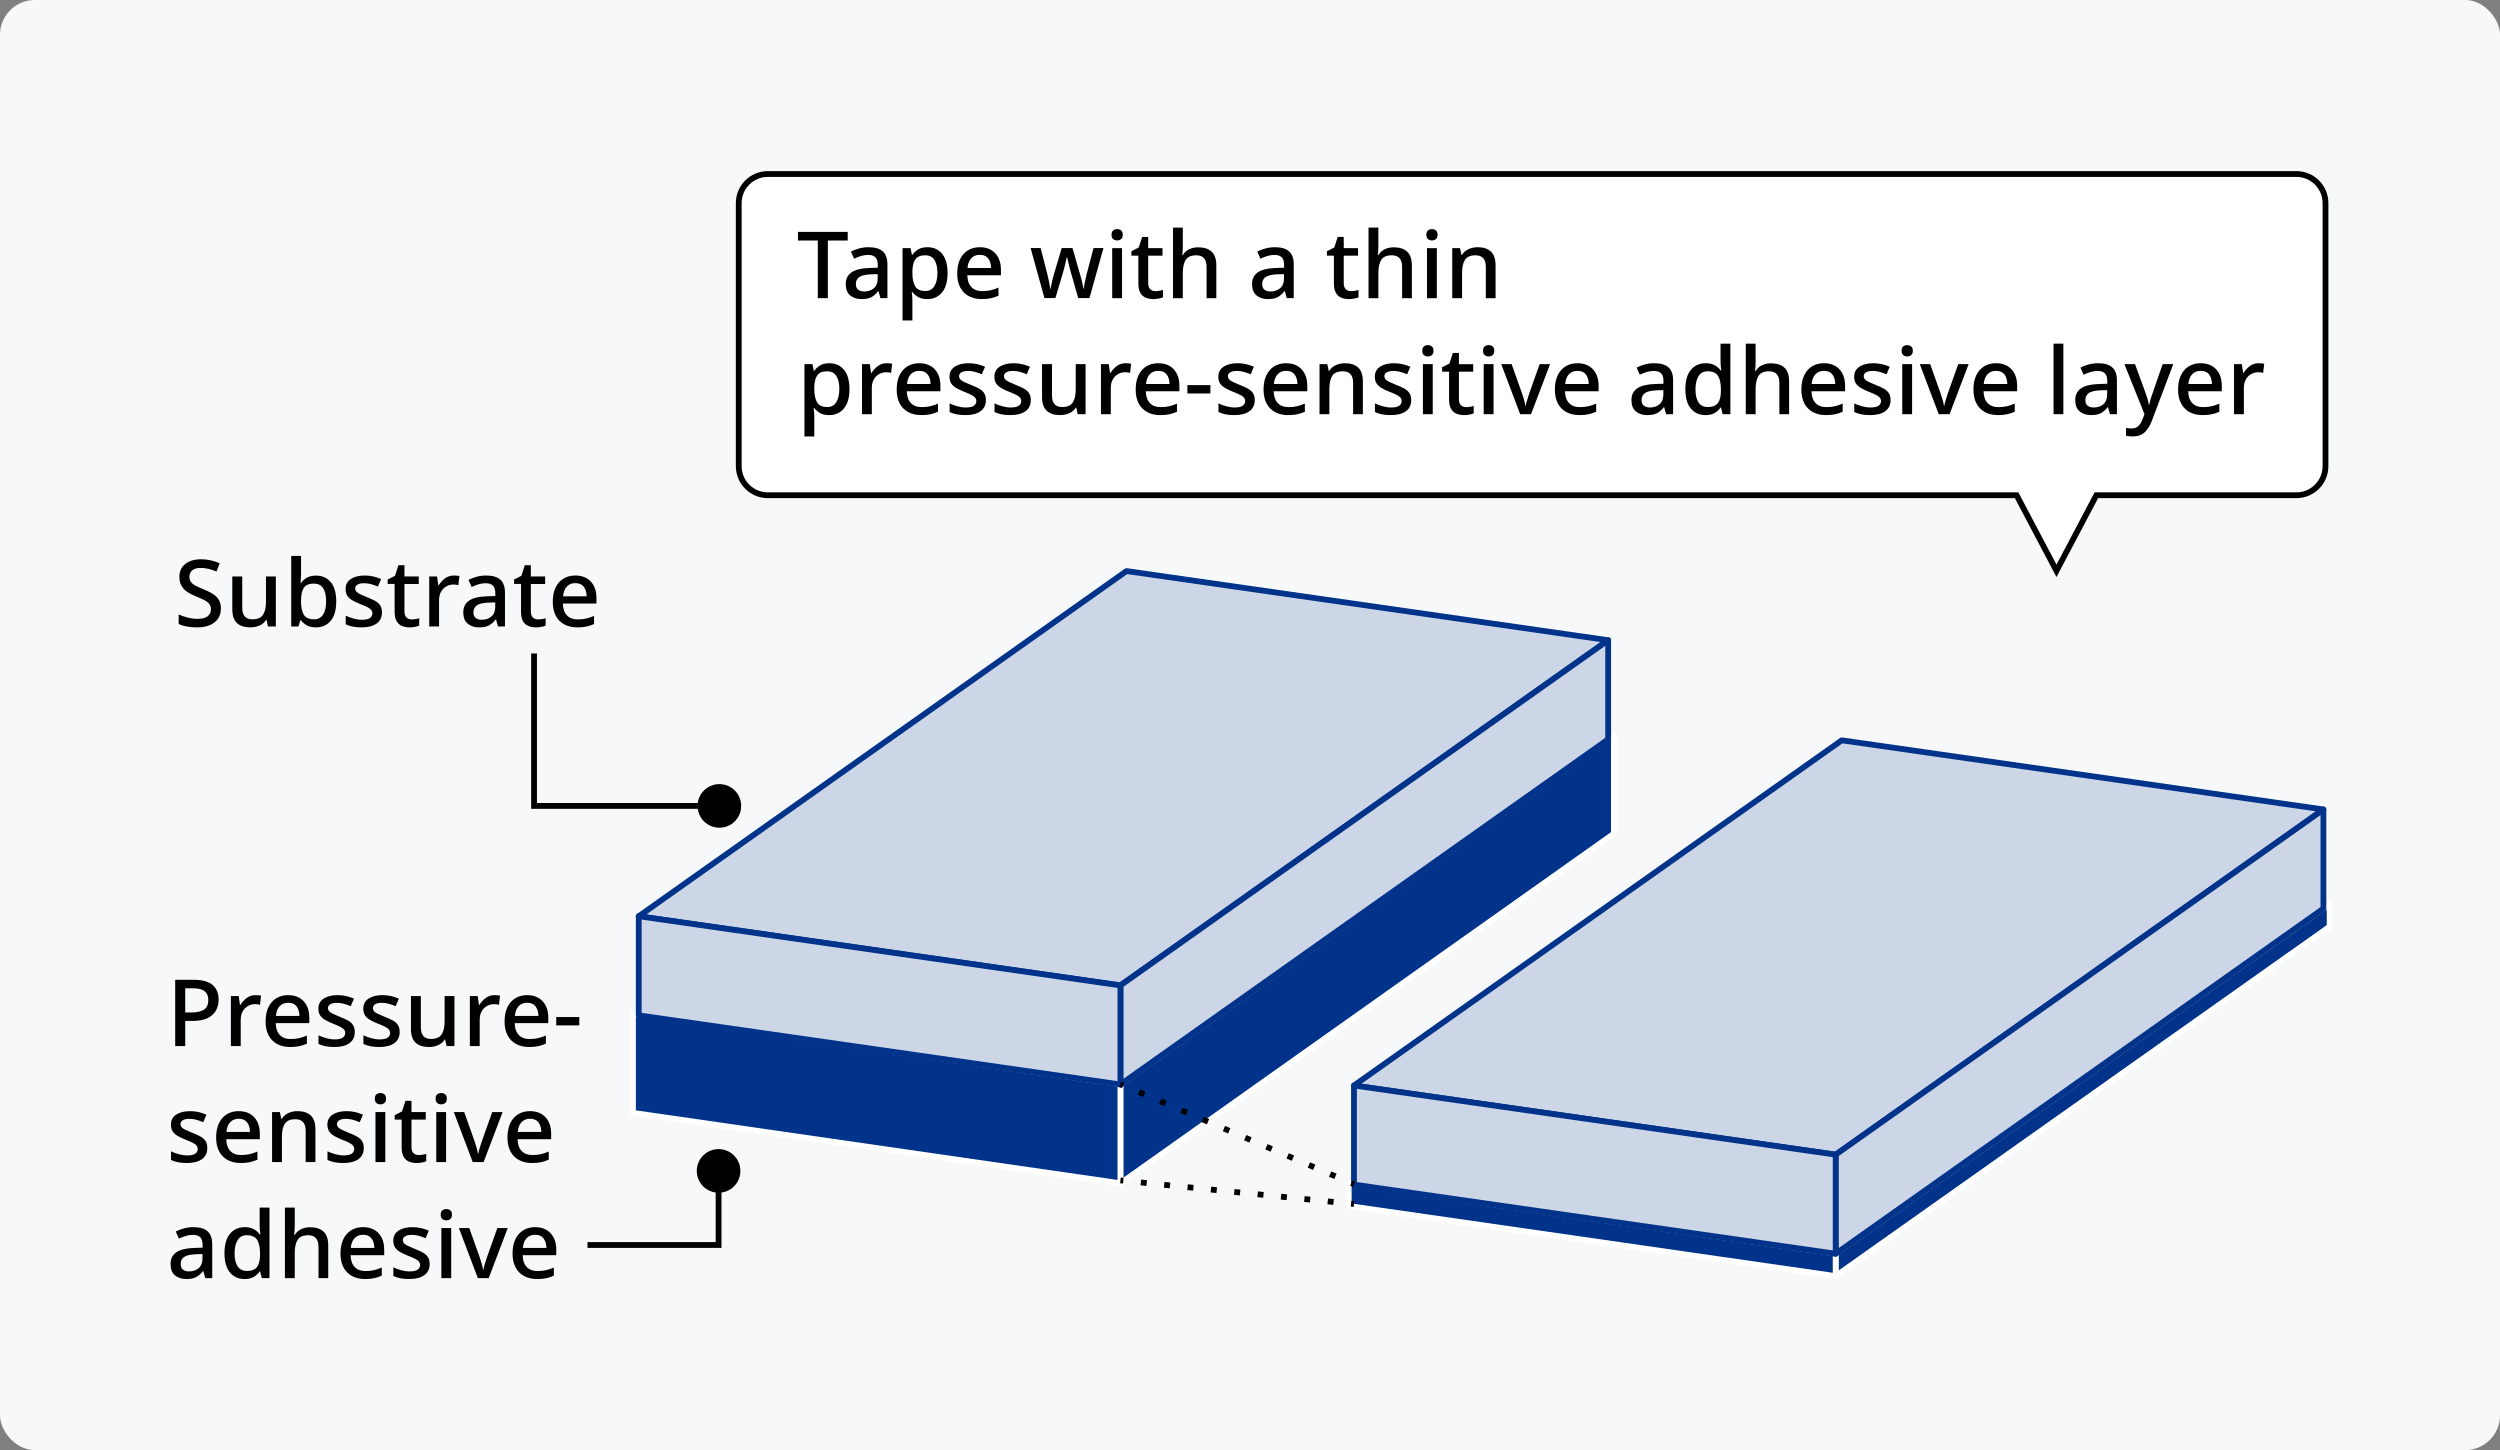 <?xml version="1.0" encoding="UTF-8"?>
<svg xmlns="http://www.w3.org/2000/svg" width="431" height="250" version="1.1" viewBox="0 0 431 250">
  <rect x="0" y="0" width="431" height="250" fill="#808080" stroke="none"/>
  <g id="_背景グレー" data-name="背景グレー">
    <rect width="431" height="250" rx="6" ry="6" fill="#f7f8f9" stroke-width="0"/>
  </g>
  <g id="_パーツ要素" data-name="パーツ要素">
    <polygon points="193.161 169.883 110.119 157.96 194.207 98.45 277.249 110.373 193.161 169.883" fill="#ccd6e7" stroke="#003389" stroke-linecap="round" stroke-linejoin="round"/>
    <polygon points="193.161 203.998 193.161 186.916 278.24 126.635 278.24 143.718 193.161 203.998" fill="#003389" stroke="#fff" stroke-linecap="round" stroke-linejoin="round"/>
    <polygon points="109.128 191.855 109.128 174.773 193.161 186.916 193.161 203.998 109.128 191.855" fill="#003389" stroke="#fff" stroke-linecap="round" stroke-linejoin="round"/>
    <polygon points="193.161 186.966 193.161 169.883 277.249 110.373 277.249 127.456 193.161 186.966" fill="#ccd6e7" stroke="#003389" stroke-linecap="round" stroke-linejoin="round"/>
    <polygon points="110.119 175.043 110.119 157.96 193.161 169.883 193.161 186.966 110.119 175.043" fill="#ccd6e7" stroke="#003389" stroke-linecap="round" stroke-linejoin="round"/>
    <polygon points="316.469 199.063 233.427 187.14 317.515 127.63 400.557 139.553 316.469 199.063" fill="#ccd6e7" stroke="#003389" stroke-linecap="round" stroke-linejoin="round"/>
    <polygon points="316.469 220 316.469 216.095 401.631 155.842 401.631 159.747 316.469 220" fill="#003389" stroke="#fff" stroke-linecap="round" stroke-linejoin="round"/>
    <polygon points="232.519 207.912 232.519 204.007 316.469 216.095 316.469 220 232.519 207.912" fill="#003389" stroke="#fff" stroke-linecap="round" stroke-linejoin="round"/>
    <polygon points="316.469 216.145 316.469 199.063 400.557 139.553 400.557 156.635 316.469 216.145" fill="#ccd6e7" stroke="#003389" stroke-linecap="round" stroke-linejoin="round"/>
    <polygon points="233.427 204.222 233.427 187.14 316.469 199.063 316.469 216.145 233.427 204.222" fill="#ccd6e7" stroke="#003389" stroke-linecap="round" stroke-linejoin="round"/>
    <g>
      <line x1="193.161" y1="203.498" x2="193.659" y2="203.549" fill="none" stroke="#000"/>
      <line x1="196.68" y1="203.854" x2="231.419" y2="207.374" fill="none" stroke="#000" stroke-dasharray="0 0 1.012 3.036"/>
      <line x1="232.93" y1="207.527" x2="233.427" y2="207.577" fill="none" stroke="#000"/>
    </g>
    <g>
      <line x1="193.161" y1="186.916" x2="193.621" y2="187.113" fill="none" stroke="#000"/>
      <line x1="196.366" y1="188.289" x2="231.595" y2="203.387" fill="none" stroke="#000" stroke-dasharray="0 0 .996 2.987"/>
      <line x1="232.968" y1="203.976" x2="233.427" y2="204.172" fill="none" stroke="#000"/>
    </g>
    <g>
      <path d="M38.08,104.914c0,1.014-.368,1.808-1.104,2.384-.736.576-1.744.864-3.024.864-.619,0-1.203-.051-1.752-.152-.55-.101-1.016-.248-1.4-.44v-1.632c.427.192.928.365,1.504.52.576.155,1.163.232,1.76.232.768,0,1.344-.149,1.728-.448.384-.298.576-.698.576-1.2,0-.352-.088-.648-.264-.888-.176-.24-.451-.461-.824-.664-.374-.203-.864-.427-1.472-.672-.566-.213-1.064-.464-1.496-.752s-.771-.646-1.016-1.072c-.245-.426-.368-.949-.368-1.568,0-.938.342-1.674,1.024-2.208.683-.533,1.578-.8,2.688-.8.619,0,1.192.062,1.721.184.527.123,1.032.291,1.512.504l-.544,1.424c-.438-.181-.883-.331-1.336-.448-.454-.117-.92-.176-1.4-.176-.629,0-1.109.139-1.439.416-.331.277-.496.64-.496,1.088,0,.352.08.648.24.888.16.24.416.456.768.648.352.192.816.405,1.392.64.641.256,1.187.526,1.641.808.453.283.797.624,1.032,1.024.234.4.352.899.352,1.496Z" fill="#000" stroke-width="0"/>
      <path d="M47.552,99.378v8.624h-1.36l-.24-1.136h-.08c-.278.448-.662.776-1.152.984-.491.208-1.008.312-1.552.312-1.014,0-1.787-.25-2.32-.752-.533-.501-.8-1.296-.8-2.384v-5.648h1.712v5.392c0,1.333.581,2,1.744,2,.885,0,1.498-.261,1.84-.784.341-.522.512-1.27.512-2.24v-4.368h1.696Z" fill="#000" stroke-width="0"/>
      <path d="M51.903,98.77c0,.352-.011.688-.032,1.008-.021.32-.038.565-.048.736h.08c.235-.362.562-.667.984-.912.421-.245.962-.368,1.624-.368,1.034,0,1.869.373,2.504,1.12.635.747.952,1.855.952,3.328,0,1.483-.32,2.6-.96,3.352-.64.752-1.478,1.128-2.512,1.128-.672,0-1.213-.12-1.624-.36s-.733-.525-.968-.856h-.128l-.32,1.056h-1.248v-12.16h1.696v2.928ZM54.111,100.61c-.832,0-1.408.243-1.728.728-.32.485-.48,1.229-.48,2.232v.128c0,.992.157,1.752.473,2.28.314.528.903.792,1.768.792.683,0,1.2-.266,1.552-.8.353-.533.528-1.301.528-2.304,0-2.037-.704-3.056-2.112-3.056Z" fill="#000" stroke-width="0"/>
      <path d="M65.855,105.57c0,.843-.31,1.485-.928,1.928-.619.443-1.478.664-2.576.664-.608,0-1.128-.045-1.56-.136-.432-.091-.83-.222-1.192-.392v-1.488c.373.181.813.344,1.32.488.506.144,1,.216,1.479.216.64,0,1.102-.101,1.384-.304.283-.202.424-.474.424-.815,0-.192-.053-.365-.16-.521-.107-.154-.307-.314-.601-.479-.293-.166-.723-.354-1.288-.568-.555-.224-1.022-.445-1.4-.664-.379-.218-.67-.48-.872-.784-.203-.304-.304-.696-.304-1.176,0-.746.301-1.32.904-1.72.603-.4,1.4-.6,2.393-.6.522,0,1.016.053,1.479.16.464.107.915.256,1.353.448l-.561,1.296c-.373-.16-.757-.296-1.152-.408-.395-.112-.794-.168-1.2-.168-.512,0-.902.08-1.168.24-.267.16-.4.384-.4.672,0,.203.064.379.192.528s.344.299.647.448c.304.15.723.331,1.256.544.533.203.989.411,1.368.624.379.213.667.475.864.784.197.31.296.704.296,1.184Z" fill="#000" stroke-width="0"/>
      <path d="M70.976,106.786c.224,0,.453-.019.688-.056.234-.038.437-.088.608-.152v1.28c-.192.085-.44.157-.744.216-.304.059-.61.088-.92.088-.47,0-.901-.08-1.296-.24-.395-.16-.707-.438-.936-.832-.229-.395-.344-.944-.344-1.648v-4.768h-1.2v-.768l1.264-.64.592-1.824h1.04v1.936h2.464v1.296h-2.464v4.736c0,.47.114.816.344,1.04s.531.336.904.336Z" fill="#000" stroke-width="0"/>
      <path d="M78.255,99.218c.149,0,.312.008.488.024.176.016.328.035.456.056l-.176,1.584c-.277-.075-.565-.112-.864-.112-.427,0-.829.107-1.208.32-.378.213-.683.52-.912.92s-.344.883-.344,1.448v4.544h-1.696v-8.624h1.345l.224,1.536h.064c.277-.458.634-.856,1.072-1.192s.955-.504,1.552-.504Z" fill="#000" stroke-width="0"/>
      <path d="M83.823,99.218c1.077,0,1.885.237,2.424.712.539.475.809,1.219.809,2.232v5.84h-1.2l-.336-1.2h-.064c-.373.469-.765.813-1.176,1.032-.411.219-.979.328-1.704.328-.778,0-1.424-.21-1.936-.632-.512-.421-.769-1.08-.769-1.976,0-.875.331-1.542.992-2s1.68-.709,3.056-.752l1.472-.048v-.479c0-.629-.145-1.075-.432-1.336-.288-.262-.694-.393-1.216-.393-.438,0-.858.064-1.264.192s-.795.283-1.168.464l-.544-1.232c.405-.213.872-.392,1.4-.536s1.08-.216,1.656-.216ZM84.224,103.89c-.981.043-1.662.206-2.04.488-.379.283-.568.68-.568,1.192,0,.448.133.773.4.976.267.203.613.304,1.04.304.661,0,1.213-.187,1.656-.56.442-.373.664-.933.664-1.68v-.752l-1.152.032Z" fill="#000" stroke-width="0"/>
      <path d="M92.767,106.786c.224,0,.454-.019.688-.056.234-.038.438-.088.608-.152v1.28c-.192.085-.44.157-.744.216-.304.059-.611.088-.92.088-.47,0-.901-.08-1.296-.24-.395-.16-.707-.438-.937-.832s-.344-.944-.344-1.648v-4.768h-1.2v-.768l1.264-.64.592-1.824h1.04v1.936h2.464v1.296h-2.464v4.736c0,.47.114.816.344,1.04s.53.336.904.336Z" fill="#000" stroke-width="0"/>
      <path d="M99.183,99.218c1.13,0,2.021.35,2.672,1.048.65.699.976,1.651.976,2.856v.928h-5.792c.021.885.253,1.562.696,2.032.442.47,1.063.704,1.864.704.554,0,1.048-.05,1.48-.152.432-.101.877-.253,1.336-.456v1.408c-.438.192-.875.336-1.312.432-.438.096-.96.144-1.568.144-.843,0-1.582-.165-2.216-.496-.635-.33-1.131-.824-1.488-1.48-.357-.656-.536-1.464-.536-2.424,0-.97.163-1.792.488-2.464.325-.672.778-1.187,1.36-1.544.582-.357,1.261-.536,2.04-.536ZM99.183,100.53c-.608,0-1.096.197-1.464.592-.368.395-.584.955-.648,1.68h4.064c-.011-.672-.173-1.218-.488-1.64-.315-.421-.803-.632-1.464-.632Z" fill="#000" stroke-width="0"/>
    </g>
    <g>
      <path d="M33.404,168.921c1.493,0,2.582.301,3.264.904.683.603,1.024,1.443,1.024,2.52,0,.64-.142,1.237-.424,1.792-.282.555-.754,1.005-1.416,1.352-.661.347-1.557.52-2.688.52h-1.232v4.336h-1.728v-11.424h3.2ZM33.276,170.377h-1.344v4.176h1.04c.971,0,1.704-.165,2.2-.496.496-.331.744-.88.744-1.648,0-.683-.214-1.192-.64-1.528-.427-.336-1.093-.504-2-.504Z" fill="#000" stroke-width="0"/>
      <path d="M44.06,171.561c.149,0,.312.008.488.024.176.016.328.035.456.056l-.176,1.584c-.278-.074-.565-.112-.864-.112-.427,0-.83.107-1.208.32-.379.214-.683.52-.912.92-.229.4-.344.883-.344,1.448v4.544h-1.696v-8.624h1.344l.224,1.536h.063c.277-.458.635-.856,1.072-1.192.438-.336.955-.504,1.552-.504Z" fill="#000" stroke-width="0"/>
      <path d="M49.676,171.561c1.131,0,2.021.35,2.672,1.048s.976,1.651.976,2.856v.928h-5.792c.021.886.253,1.563.696,2.032.443.47,1.064.704,1.864.704.555,0,1.048-.051,1.48-.152.432-.101.877-.253,1.336-.456v1.408c-.438.192-.875.336-1.312.432s-.96.144-1.568.144c-.843,0-1.582-.166-2.216-.496s-1.13-.824-1.488-1.48c-.357-.656-.536-1.464-.536-2.424,0-.97.162-1.792.488-2.464.325-.672.778-1.187,1.36-1.544.581-.357,1.261-.536,2.04-.536ZM49.676,172.873c-.608,0-1.096.198-1.464.592s-.584.955-.648,1.68h4.064c-.011-.672-.174-1.218-.488-1.64s-.803-.632-1.464-.632Z" fill="#000" stroke-width="0"/>
      <path d="M61.164,177.913c0,.843-.309,1.486-.928,1.928-.618.442-1.478.664-2.576.664-.608,0-1.128-.046-1.56-.136-.432-.09-.829-.221-1.192-.392v-1.488c.374.181.813.344,1.32.488.507.144,1,.216,1.48.216.64,0,1.101-.102,1.384-.304.282-.202.424-.475.424-.816,0-.192-.054-.365-.16-.52-.106-.154-.307-.314-.6-.48-.294-.166-.723-.354-1.288-.568-.555-.224-1.021-.445-1.4-.664-.378-.219-.669-.48-.872-.784-.202-.304-.304-.696-.304-1.176,0-.747.301-1.32.904-1.72.603-.4,1.399-.6,2.392-.6.522,0,1.016.054,1.48.16.464.107.914.256,1.352.448l-.56,1.296c-.374-.16-.758-.296-1.152-.408-.395-.112-.795-.168-1.2-.168-.512,0-.901.08-1.168.24-.267.16-.4.384-.4.672,0,.203.064.379.192.528.128.15.344.299.648.448.304.149.722.331,1.256.544.533.203.989.411,1.368.624.378.213.666.475.864.784.197.31.296.704.296,1.184Z" fill="#000" stroke-width="0"/>
      <path d="M68.907,177.913c0,.843-.309,1.486-.928,1.928s-1.478.664-2.576.664c-.607,0-1.128-.046-1.56-.136-.432-.09-.83-.221-1.192-.392v-1.488c.374.181.813.344,1.32.488.506.144,1,.216,1.48.216.64,0,1.101-.102,1.384-.304.283-.202.424-.475.424-.816,0-.192-.054-.365-.16-.52-.106-.154-.307-.314-.6-.48s-.723-.354-1.288-.568c-.555-.224-1.022-.445-1.4-.664-.379-.219-.669-.48-.872-.784-.203-.304-.304-.696-.304-1.176,0-.747.301-1.32.904-1.72.603-.4,1.4-.6,2.392-.6.522,0,1.016.054,1.48.16.464.107.915.256,1.352.448l-.56,1.296c-.374-.16-.757-.296-1.152-.408-.395-.112-.795-.168-1.2-.168-.512,0-.901.08-1.168.24-.267.16-.4.384-.4.672,0,.203.064.379.192.528.128.15.344.299.648.448s.722.331,1.256.544c.533.203.989.411,1.368.624s.667.475.864.784c.197.31.296.704.296,1.184Z" fill="#000" stroke-width="0"/>
      <path d="M78.348,171.721v8.624h-1.36l-.24-1.136h-.08c-.278.448-.662.776-1.152.984-.491.208-1.008.312-1.552.312-1.013,0-1.787-.25-2.32-.752-.534-.501-.8-1.296-.8-2.384v-5.648h1.712v5.392c0,1.333.581,2,1.744,2,.885,0,1.498-.261,1.84-.784.341-.522.512-1.269.512-2.24v-4.368h1.696Z" fill="#000" stroke-width="0"/>
      <path d="M85.259,171.561c.149,0,.312.008.488.024.176.016.328.035.456.056l-.176,1.584c-.277-.074-.565-.112-.864-.112-.427,0-.829.107-1.208.32-.378.214-.683.52-.912.92-.229.4-.344.883-.344,1.448v4.544h-1.696v-8.624h1.345l.224,1.536h.064c.277-.458.634-.856,1.072-1.192.438-.336.955-.504,1.552-.504Z" fill="#000" stroke-width="0"/>
      <path d="M90.875,171.561c1.131,0,2.021.35,2.672,1.048.65.699.976,1.651.976,2.856v.928h-5.792c.021.886.253,1.563.696,2.032.443.47,1.064.704,1.864.704.555,0,1.048-.051,1.48-.152.432-.101.877-.253,1.336-.456v1.408c-.438.192-.875.336-1.312.432s-.96.144-1.567.144c-.843,0-1.582-.166-2.216-.496-.635-.331-1.13-.824-1.488-1.48-.357-.656-.536-1.464-.536-2.424,0-.97.162-1.792.488-2.464.325-.672.778-1.187,1.359-1.544.582-.357,1.262-.536,2.04-.536ZM90.875,172.873c-.607,0-1.096.198-1.464.592s-.584.955-.648,1.68h4.064c-.011-.672-.173-1.218-.488-1.64-.315-.421-.803-.632-1.464-.632Z" fill="#000" stroke-width="0"/>
      <path d="M95.899,176.777v-1.44h3.968v1.44h-3.968Z" fill="#000" stroke-width="0"/>
      <path d="M35.74,197.913c0,.843-.309,1.486-.928,1.928-.618.442-1.478.664-2.576.664-.608,0-1.128-.046-1.56-.136-.432-.09-.829-.221-1.192-.392v-1.488c.374.181.813.344,1.32.488.507.144,1,.216,1.48.216.64,0,1.101-.102,1.384-.304.282-.202.424-.475.424-.816,0-.192-.054-.365-.16-.52-.106-.154-.307-.314-.6-.48-.294-.166-.723-.354-1.288-.568-.555-.224-1.021-.445-1.4-.664-.378-.219-.669-.48-.872-.784-.202-.304-.304-.696-.304-1.176,0-.747.301-1.32.904-1.72.603-.4,1.399-.6,2.392-.6.522,0,1.016.054,1.48.16.464.107.914.256,1.352.448l-.56,1.296c-.374-.16-.758-.296-1.152-.408-.395-.112-.795-.168-1.2-.168-.512,0-.901.08-1.168.24-.267.16-.4.384-.4.672,0,.203.064.379.192.528.128.15.344.299.648.448.304.149.722.331,1.256.544.533.203.989.411,1.368.624.378.213.666.475.864.784.197.31.296.704.296,1.184Z" fill="#000" stroke-width="0"/>
      <path d="M41.147,191.561c1.131,0,2.021.35,2.672,1.048.65.699.976,1.651.976,2.856v.928h-5.792c.021.886.253,1.563.696,2.032.443.47,1.064.704,1.864.704.555,0,1.048-.051,1.48-.152.432-.101.877-.253,1.336-.456v1.408c-.438.192-.875.336-1.312.432s-.96.144-1.567.144c-.843,0-1.582-.166-2.216-.496-.635-.331-1.13-.824-1.488-1.48-.357-.656-.536-1.464-.536-2.424,0-.97.162-1.792.488-2.464.325-.672.778-1.187,1.359-1.544.582-.357,1.262-.536,2.04-.536ZM41.147,192.873c-.607,0-1.096.198-1.464.592s-.584.955-.648,1.68h4.064c-.011-.672-.173-1.218-.488-1.64-.315-.421-.803-.632-1.464-.632Z" fill="#000" stroke-width="0"/>
      <path d="M51.275,191.561c1.003,0,1.771.251,2.304.752.533.502.8,1.307.8,2.416v5.616h-1.68v-5.376c0-1.344-.592-2.016-1.776-2.016-.886,0-1.494.262-1.824.784-.331.523-.496,1.275-.496,2.256v4.352h-1.696v-8.624h1.345l.24,1.152h.096c.277-.448.658-.778,1.144-.992s1-.32,1.544-.32Z" fill="#000" stroke-width="0"/>
      <path d="M62.715,197.913c0,.843-.309,1.486-.928,1.928-.618.442-1.478.664-2.576.664-.608,0-1.128-.046-1.56-.136-.432-.09-.829-.221-1.192-.392v-1.488c.374.181.813.344,1.32.488.507.144,1,.216,1.48.216.64,0,1.101-.102,1.384-.304.282-.202.424-.475.424-.816,0-.192-.054-.365-.16-.52-.106-.154-.307-.314-.6-.48-.294-.166-.723-.354-1.288-.568-.555-.224-1.021-.445-1.4-.664-.378-.219-.669-.48-.872-.784-.202-.304-.304-.696-.304-1.176,0-.747.301-1.32.904-1.72.603-.4,1.399-.6,2.392-.6.522,0,1.016.054,1.48.16.464.107.914.256,1.352.448l-.56,1.296c-.374-.16-.758-.296-1.152-.408-.395-.112-.795-.168-1.2-.168-.512,0-.901.08-1.168.24-.267.16-.4.384-.4.672,0,.203.064.379.192.528.128.15.344.299.648.448.304.149.722.331,1.256.544.533.203.989.411,1.368.624.378.213.666.475.864.784.197.31.296.704.296,1.184Z" fill="#000" stroke-width="0"/>
      <path d="M65.595,188.44c.256,0,.48.075.672.224.191.15.288.4.288.752,0,.341-.097.589-.288.744-.192.155-.416.232-.672.232-.277,0-.509-.077-.696-.232-.187-.154-.28-.402-.28-.744,0-.353.094-.603.28-.752.187-.149.418-.224.696-.224ZM66.427,191.721v8.624h-1.696v-8.624h1.696Z" fill="#000" stroke-width="0"/>
      <path d="M72.187,199.129c.224,0,.454-.019.688-.056.234-.037.438-.088.608-.152v1.28c-.192.085-.44.157-.744.216-.304.058-.611.088-.92.088-.47,0-.901-.08-1.296-.24-.395-.16-.707-.437-.937-.832-.229-.395-.344-.944-.344-1.648v-4.768h-1.2v-.768l1.264-.64.592-1.824h1.04v1.936h2.464v1.296h-2.464v4.736c0,.469.114.816.344,1.04.229.224.53.336.904.336Z" fill="#000" stroke-width="0"/>
      <path d="M76.075,188.44c.256,0,.48.075.672.224.192.15.288.4.288.752,0,.341-.096.589-.288.744-.192.155-.416.232-.672.232-.277,0-.51-.077-.696-.232-.187-.154-.28-.402-.28-.744,0-.353.093-.603.28-.752.187-.149.419-.224.696-.224ZM76.907,191.721v8.624h-1.696v-8.624h1.696Z" fill="#000" stroke-width="0"/>
      <path d="M81.499,200.345l-3.264-8.624h1.792l1.792,5.04c.117.331.235.702.352,1.112.117.411.192.75.224,1.016h.064c.042-.267.128-.608.256-1.024s.245-.784.352-1.104l1.792-5.04h1.792l-3.28,8.624h-1.872Z" fill="#000" stroke-width="0"/>
      <path d="M91.371,191.561c1.13,0,2.021.35,2.672,1.048.65.699.976,1.651.976,2.856v.928h-5.792c.021.886.253,1.563.696,2.032.442.47,1.063.704,1.864.704.554,0,1.048-.051,1.48-.152.432-.101.877-.253,1.336-.456v1.408c-.438.192-.875.336-1.312.432-.438.096-.96.144-1.568.144-.843,0-1.582-.166-2.216-.496-.635-.331-1.131-.824-1.488-1.48-.357-.656-.536-1.464-.536-2.424,0-.97.163-1.792.488-2.464.325-.672.778-1.187,1.36-1.544s1.261-.536,2.04-.536ZM91.371,192.873c-.608,0-1.096.198-1.464.592-.368.395-.584.955-.648,1.68h4.064c-.011-.672-.173-1.218-.488-1.64-.315-.421-.803-.632-1.464-.632Z" fill="#000" stroke-width="0"/>
      <path d="M33.356,211.561c1.077,0,1.885.238,2.424.712.539.475.808,1.219.808,2.232v5.84h-1.2l-.336-1.2h-.064c-.374.47-.765.813-1.176,1.032-.41.219-.979.328-1.704.328-.779,0-1.424-.211-1.936-.632s-.768-1.08-.768-1.976c0-.874.331-1.541.992-2,.662-.458,1.681-.709,3.057-.752l1.472-.048v-.48c0-.629-.144-1.075-.432-1.336-.288-.261-.694-.392-1.216-.392-.438,0-.859.064-1.264.192-.405.128-.795.283-1.168.464l-.544-1.232c.405-.213.872-.392,1.4-.536.527-.144,1.08-.216,1.656-.216ZM33.756,216.232c-.981.043-1.662.206-2.04.488-.379.283-.568.68-.568,1.192,0,.448.133.774.4.976.267.203.613.304,1.04.304.661,0,1.213-.187,1.656-.56.442-.373.664-.934.664-1.68v-.752l-1.152.032Z" fill="#000" stroke-width="0"/>
      <path d="M42.156,220.505c-1.035,0-1.87-.374-2.504-1.12s-.952-1.856-.952-3.328c0-1.482.32-2.603.96-3.36s1.482-1.136,2.528-1.136c.65,0,1.184.123,1.6.368.416.246.752.544,1.008.896h.096c-.021-.138-.048-.352-.08-.64-.032-.288-.048-.544-.048-.768v-3.232h1.696v12.16h-1.328l-.288-1.152h-.08c-.246.374-.576.685-.992.936-.416.25-.955.376-1.616.376ZM42.556,219.113c.832,0,1.418-.232,1.76-.696.342-.464.512-1.16.512-2.088v-.256c0-1.002-.163-1.773-.488-2.312-.326-.539-.926-.808-1.8-.808-.694,0-1.216.28-1.568.84-.352.56-.528,1.325-.528,2.296s.176,1.717.528,2.24c.352.523.88.784,1.584.784Z" fill="#000" stroke-width="0"/>
      <path d="M50.812,211.433c0,.277-.011.547-.032.808s-.042.478-.063.648h.112c.277-.448.648-.778,1.112-.992.464-.213.968-.32,1.512-.32,1.013,0,1.79.251,2.328.752.539.501.809,1.302.809,2.4v5.616h-1.68v-5.376c0-1.344-.592-2.016-1.776-2.016-.886,0-1.494.264-1.824.792-.331.528-.496,1.283-.496,2.264v4.336h-1.696v-12.16h1.696v3.248Z" fill="#000" stroke-width="0"/>
      <path d="M62.587,211.561c1.13,0,2.021.35,2.672,1.048.65.699.976,1.651.976,2.856v.928h-5.792c.021.886.253,1.563.696,2.032.442.47,1.063.704,1.864.704.554,0,1.048-.051,1.48-.152.432-.101.877-.253,1.336-.456v1.408c-.438.192-.875.336-1.312.432-.438.096-.96.144-1.568.144-.843,0-1.582-.166-2.216-.496-.635-.331-1.131-.824-1.488-1.48-.357-.656-.536-1.464-.536-2.424,0-.97.163-1.792.488-2.464.325-.672.778-1.187,1.36-1.544s1.261-.536,2.04-.536ZM62.587,212.873c-.608,0-1.096.198-1.464.592-.368.395-.584.955-.648,1.68h4.064c-.011-.672-.173-1.218-.488-1.64-.315-.421-.803-.632-1.464-.632Z" fill="#000" stroke-width="0"/>
      <path d="M74.075,217.913c0,.843-.31,1.486-.928,1.928-.619.442-1.478.664-2.576.664-.608,0-1.128-.046-1.56-.136s-.83-.221-1.192-.392v-1.488c.373.181.813.344,1.32.488.506.144,1,.216,1.479.216.64,0,1.102-.102,1.384-.304.283-.202.424-.475.424-.816,0-.192-.053-.365-.16-.52-.107-.154-.307-.314-.601-.48-.293-.166-.723-.354-1.288-.568-.555-.224-1.022-.445-1.4-.664-.379-.219-.67-.48-.872-.784-.203-.304-.304-.696-.304-1.176,0-.747.301-1.32.904-1.72s1.4-.6,2.393-.6c.522,0,1.016.054,1.479.16.464.107.915.256,1.353.448l-.561,1.296c-.373-.16-.757-.296-1.152-.408-.395-.112-.794-.168-1.2-.168-.512,0-.902.08-1.168.24-.267.16-.4.384-.4.672,0,.203.064.379.192.528.128.15.344.299.647.448.304.149.723.331,1.256.544.533.203.989.411,1.368.624.379.213.667.475.864.784.197.31.296.704.296,1.184Z" fill="#000" stroke-width="0"/>
      <path d="M76.955,208.44c.256,0,.48.075.672.224.192.15.288.4.288.752,0,.341-.096.589-.288.744-.191.155-.416.232-.672.232-.277,0-.509-.077-.696-.232-.187-.154-.28-.402-.28-.744,0-.353.093-.603.28-.752.187-.149.418-.224.696-.224ZM77.787,211.721v8.624h-1.696v-8.624h1.696Z" fill="#000" stroke-width="0"/>
      <path d="M82.379,220.345l-3.264-8.624h1.792l1.792,5.04c.117.331.234.702.352,1.112.117.411.192.75.224,1.016h.064c.043-.267.128-.608.256-1.024s.246-.784.353-1.104l1.792-5.04h1.792l-3.28,8.624h-1.872Z" fill="#000" stroke-width="0"/>
      <path d="M92.251,211.561c1.13,0,2.021.35,2.672,1.048.65.699.976,1.651.976,2.856v.928h-5.792c.021.886.254,1.563.696,2.032.442.47,1.064.704,1.864.704.554,0,1.048-.051,1.479-.152.433-.101.877-.253,1.336-.456v1.408c-.438.192-.875.336-1.312.432-.438.096-.96.144-1.568.144-.843,0-1.581-.166-2.216-.496s-1.131-.824-1.488-1.48c-.357-.656-.536-1.464-.536-2.424,0-.97.163-1.792.488-2.464s.778-1.187,1.36-1.544c.581-.357,1.261-.536,2.04-.536ZM92.251,212.873c-.608,0-1.096.198-1.464.592-.368.395-.584.955-.648,1.68h4.064c-.011-.672-.174-1.218-.488-1.64-.315-.421-.803-.632-1.464-.632Z" fill="#000" stroke-width="0"/>
    </g>
    <g>
      <polyline points="123.884 201.677 123.884 214.637 101.283 214.637" fill="none" stroke="#000"/>
      <circle cx="123.884" cy="201.865" r="3.76" fill="#000" stroke-width="0"/>
    </g>
    <g>
      <polyline points="124.209 138.941 92.071 138.941 92.071 112.658" fill="none" stroke="#000"/>
      <circle cx="124.021" cy="138.941" r="3.76" fill="#000" stroke-width="0"/>
    </g>
    <g>
      <path d="M395.916,30H132.359c-2.75,0-5,2.25-5,5v45.379c0,2.75,2.25,5,5,5h215.304l6.875,13.027,6.875-13.027h34.501c2.75,0,5-2.25,5-5v-45.379c0-2.75-2.25-5-5-5Z" fill="#fff" stroke-width="0"/>
      <path d="M395.916,30H132.359c-2.75,0-5,2.25-5,5v45.379c0,2.75,2.25,5,5,5h215.304l6.875,13.027,6.875-13.027h34.501c2.75,0,5-2.25,5-5v-45.379c0-2.75-2.25-5-5-5Z" fill="none" stroke="#000" stroke-miterlimit="10"/>
    </g>
    <g>
      <path d="M142.72,51.404h-1.729v-9.937h-3.424v-1.488h8.576v1.488h-3.424v9.937Z" fill="#000" stroke-width="0"/>
      <path d="M149.76,42.62c1.077,0,1.885.237,2.424.712.538.475.808,1.219.808,2.232v5.84h-1.2l-.336-1.2h-.063c-.374.47-.766.813-1.176,1.032-.411.218-.979.328-1.704.328-.779,0-1.424-.21-1.937-.632-.512-.421-.768-1.08-.768-1.976,0-.875.33-1.541.992-2,.662-.458,1.68-.709,3.056-.752l1.472-.048v-.48c0-.629-.144-1.074-.432-1.336-.288-.261-.693-.392-1.216-.392-.438,0-.859.064-1.265.192s-.794.283-1.168.464l-.544-1.232c.405-.213.872-.392,1.4-.536.528-.144,1.08-.216,1.656-.216ZM150.159,47.292c-.981.043-1.661.206-2.04.488-.378.282-.567.68-.567,1.192,0,.448.133.773.399.976s.613.304,1.04.304c.661,0,1.213-.187,1.656-.56.442-.373.664-.933.664-1.68v-.752l-1.152.032Z" fill="#000" stroke-width="0"/>
      <path d="M159.903,42.62c1.034,0,1.869.374,2.504,1.12s.952,1.861.952,3.344c0,1.461-.32,2.574-.96,3.336-.64.763-1.478,1.144-2.512,1.144-.662,0-1.198-.12-1.608-.36-.411-.24-.739-.525-.984-.856h-.111c.032.192.058.418.08.68.021.261.032.493.032.696v3.52h-1.696v-12.464h1.376l.24,1.152h.08c.246-.363.573-.672.984-.928.41-.256.952-.384,1.624-.384ZM159.503,44.012c-.8,0-1.365.232-1.696.696s-.501,1.166-.512,2.104v.256c0,.992.16,1.758.48,2.296.32.539.906.808,1.76.808.704,0,1.227-.288,1.568-.864.341-.576.512-1.328.512-2.256,0-.938-.171-1.68-.512-2.224-.342-.544-.875-.816-1.601-.816Z" fill="#000" stroke-width="0"/>
      <path d="M168.911,42.62c1.131,0,2.021.35,2.672,1.048.65.699.976,1.651.976,2.856v.928h-5.792c.021.885.253,1.562.696,2.032.443.47,1.064.704,1.864.704.555,0,1.048-.05,1.48-.152s.877-.253,1.336-.456v1.408c-.438.192-.875.336-1.312.432-.438.096-.96.144-1.568.144-.843,0-1.582-.165-2.216-.496-.635-.331-1.13-.824-1.488-1.48-.357-.656-.536-1.464-.536-2.424,0-.971.162-1.792.488-2.464.325-.672.778-1.187,1.36-1.544.581-.357,1.261-.536,2.04-.536ZM168.911,43.932c-.608,0-1.096.197-1.464.592-.368.395-.584.955-.648,1.68h4.064c-.011-.672-.174-1.219-.488-1.64s-.803-.632-1.464-.632Z" fill="#000" stroke-width="0"/>
      <path d="M184.655,47.084c-.086-.277-.174-.597-.265-.96-.09-.362-.173-.707-.248-1.032-.074-.325-.133-.573-.176-.744h-.064c-.032.17-.085.421-.16.752-.075.331-.158.677-.248,1.04-.091.363-.179.683-.264.96l-1.28,4.288h-1.888l-2.384-8.624h1.729l1.12,4.368c.118.448.227.926.328,1.432.101.507.173.915.216,1.224h.063c.032-.181.077-.421.136-.72.058-.298.123-.6.192-.904s.136-.552.2-.744l1.376-4.656h1.856l1.344,4.656c.063.214.133.467.208.76.074.293.141.582.2.864.058.283.098.525.12.728h.064c.021-.17.059-.405.112-.704.053-.298.12-.618.2-.96.08-.341.158-.667.232-.976l1.152-4.368h1.712l-2.416,8.624h-1.937l-1.231-4.304Z" fill="#000" stroke-width="0"/>
      <path d="M192.606,39.5c.256,0,.48.075.672.224s.288.4.288.752c0,.341-.096.589-.288.744s-.416.232-.672.232c-.277,0-.509-.077-.695-.232-.187-.155-.28-.403-.28-.744,0-.352.093-.603.28-.752.187-.149.418-.224.695-.224ZM193.438,42.78v8.624h-1.696v-8.624h1.696Z" fill="#000" stroke-width="0"/>
      <path d="M199.198,50.188c.225,0,.454-.019.688-.056.234-.037.437-.088.608-.152v1.28c-.192.086-.44.158-.744.216s-.611.088-.92.088c-.469,0-.901-.08-1.296-.24-.395-.16-.707-.438-.936-.832s-.344-.944-.344-1.648v-4.768h-1.2v-.768l1.264-.64.592-1.824h1.04v1.937h2.464v1.296h-2.464v4.736c0,.469.115.816.344,1.04.229.224.53.336.903.336Z" fill="#000" stroke-width="0"/>
      <path d="M203.918,42.492c0,.277-.011.547-.032.808-.021.262-.043.478-.064.648h.112c.277-.448.648-.779,1.112-.992.464-.213.968-.32,1.512-.32,1.013,0,1.789.25,2.328.752.538.501.808,1.301.808,2.4v5.616h-1.68v-5.376c0-1.344-.592-2.016-1.776-2.016-.885,0-1.493.264-1.824.792-.331.528-.496,1.283-.496,2.264v4.336h-1.696v-12.16h1.696v3.248Z" fill="#000" stroke-width="0"/>
      <path d="M219.807,42.62c1.077,0,1.885.237,2.424.712.538.475.808,1.219.808,2.232v5.84h-1.2l-.336-1.2h-.063c-.374.47-.766.813-1.176,1.032-.411.218-.979.328-1.704.328-.779,0-1.424-.21-1.937-.632-.512-.421-.768-1.08-.768-1.976,0-.875.33-1.541.992-2,.662-.458,1.68-.709,3.056-.752l1.472-.048v-.48c0-.629-.144-1.074-.432-1.336-.288-.261-.693-.392-1.216-.392-.438,0-.859.064-1.265.192s-.794.283-1.168.464l-.544-1.232c.405-.213.872-.392,1.4-.536.528-.144,1.08-.216,1.656-.216ZM220.206,47.292c-.981.043-1.661.206-2.04.488-.378.282-.567.68-.567,1.192,0,.448.133.773.399.976s.613.304,1.04.304c.661,0,1.213-.187,1.656-.56.442-.373.664-.933.664-1.68v-.752l-1.152.032Z" fill="#000" stroke-width="0"/>
      <path d="M232.91,50.188c.224,0,.453-.019.688-.056.234-.037.437-.088.608-.152v1.28c-.192.086-.44.158-.744.216-.304.059-.61.088-.92.088-.47,0-.901-.08-1.296-.24-.395-.16-.707-.438-.936-.832-.229-.395-.344-.944-.344-1.648v-4.768h-1.2v-.768l1.264-.64.592-1.824h1.04v1.937h2.464v1.296h-2.464v4.736c0,.469.114.816.344,1.04s.531.336.904.336Z" fill="#000" stroke-width="0"/>
      <path d="M237.63,42.492c0,.277-.011.547-.032.808-.021.262-.042.478-.063.648h.112c.277-.448.648-.779,1.112-.992s.968-.32,1.512-.32c1.013,0,1.79.25,2.328.752.539.501.809,1.301.809,2.4v5.616h-1.68v-5.376c0-1.344-.592-2.016-1.776-2.016-.886,0-1.494.264-1.824.792-.331.528-.496,1.283-.496,2.264v4.336h-1.696v-12.16h1.696v3.248Z" fill="#000" stroke-width="0"/>
      <path d="M246.878,39.5c.256,0,.48.075.672.224s.288.4.288.752c0,.341-.096.589-.288.744s-.416.232-.672.232c-.277,0-.51-.077-.696-.232s-.28-.403-.28-.744c0-.352.093-.603.28-.752s.419-.224.696-.224ZM247.71,42.78v8.624h-1.696v-8.624h1.696Z" fill="#000" stroke-width="0"/>
      <path d="M254.733,42.62c1.003,0,1.771.251,2.304.752.533.501.8,1.307.8,2.416v5.616h-1.68v-5.376c0-1.344-.592-2.016-1.776-2.016-.886,0-1.494.261-1.824.784-.331.523-.496,1.275-.496,2.256v4.353h-1.696v-8.624h1.345l.24,1.152h.096c.277-.448.658-.779,1.144-.992s1-.32,1.544-.32Z" fill="#000" stroke-width="0"/>
      <path d="M142.991,62.62c1.035,0,1.869.374,2.504,1.12s.952,1.861.952,3.344c0,1.461-.32,2.574-.96,3.336-.64.763-1.478,1.144-2.512,1.144-.662,0-1.198-.12-1.608-.36s-.738-.525-.984-.856h-.112c.032.192.059.418.08.68.021.261.032.493.032.696v3.52h-1.696v-12.464h1.376l.24,1.152h.08c.246-.363.573-.672.984-.928s.952-.384,1.624-.384ZM142.591,64.012c-.8,0-1.366.232-1.696.696-.331.464-.502,1.166-.512,2.104v.256c0,.992.16,1.758.48,2.296.32.539.906.808,1.76.808.704,0,1.227-.288,1.568-.864.341-.576.512-1.328.512-2.256,0-.938-.17-1.68-.512-2.224-.342-.544-.875-.816-1.6-.816Z" fill="#000" stroke-width="0"/>
      <path d="M152.863,62.62c.149,0,.312.008.488.024.176.016.328.035.456.056l-.176,1.584c-.278-.075-.565-.112-.864-.112-.427,0-.83.107-1.208.32-.379.213-.683.52-.912.92-.229.4-.344.883-.344,1.448v4.544h-1.696v-8.624h1.344l.224,1.536h.064c.277-.458.635-.856,1.072-1.192.437-.336.954-.504,1.552-.504Z" fill="#000" stroke-width="0"/>
      <path d="M158.479,62.62c1.13,0,2.021.35,2.672,1.048.65.699.976,1.651.976,2.856v.928h-5.792c.021.885.254,1.562.696,2.032.442.47,1.064.704,1.864.704.554,0,1.048-.05,1.479-.152.433-.102.877-.253,1.336-.456v1.408c-.438.192-.875.336-1.312.432-.438.096-.96.144-1.568.144-.843,0-1.581-.165-2.216-.496-.635-.331-1.131-.824-1.488-1.48-.357-.656-.536-1.464-.536-2.424,0-.971.163-1.792.488-2.464s.778-1.187,1.36-1.544c.581-.357,1.261-.536,2.04-.536ZM158.479,63.932c-.608,0-1.096.197-1.464.592-.368.395-.584.955-.648,1.68h4.064c-.011-.672-.174-1.219-.488-1.64-.315-.421-.803-.632-1.464-.632Z" fill="#000" stroke-width="0"/>
      <path d="M169.967,68.972c0,.843-.309,1.485-.928,1.928-.619.443-1.478.664-2.576.664-.607,0-1.128-.045-1.56-.136-.432-.091-.83-.221-1.192-.392v-1.488c.374.182.813.344,1.32.488.506.144,1,.216,1.48.216.64,0,1.101-.101,1.384-.304s.424-.475.424-.816c0-.192-.054-.365-.16-.52-.106-.155-.307-.314-.6-.48-.293-.165-.723-.354-1.288-.568-.555-.224-1.022-.445-1.4-.664-.379-.218-.669-.48-.872-.784-.203-.304-.304-.696-.304-1.176,0-.747.301-1.32.904-1.72.603-.4,1.4-.6,2.392-.6.522,0,1.016.054,1.48.16.464.106.915.256,1.352.448l-.56,1.296c-.374-.16-.757-.296-1.152-.408-.395-.112-.795-.168-1.2-.168-.512,0-.901.08-1.168.24-.267.16-.4.384-.4.672,0,.202.064.378.192.528s.344.298.648.448.722.331,1.256.544c.533.203.989.411,1.368.624.378.214.667.475.864.784s.296.704.296,1.184Z" fill="#000" stroke-width="0"/>
      <path d="M177.711,68.972c0,.843-.31,1.485-.928,1.928-.619.443-1.478.664-2.576.664-.608,0-1.128-.045-1.56-.136-.432-.091-.83-.221-1.192-.392v-1.488c.373.182.813.344,1.32.488.506.144,1,.216,1.479.216.64,0,1.102-.101,1.384-.304.283-.203.424-.475.424-.816,0-.192-.053-.365-.16-.52-.107-.155-.307-.314-.601-.48-.293-.165-.723-.354-1.288-.568-.555-.224-1.022-.445-1.4-.664-.379-.218-.67-.48-.872-.784-.203-.304-.304-.696-.304-1.176,0-.747.301-1.32.904-1.72s1.4-.6,2.393-.6c.522,0,1.016.054,1.479.16s.915.256,1.353.448l-.561,1.296c-.373-.16-.757-.296-1.152-.408-.395-.112-.794-.168-1.2-.168-.512,0-.902.08-1.168.24-.267.16-.4.384-.4.672,0,.202.064.378.192.528s.344.298.647.448c.304.149.723.331,1.256.544.533.203.989.411,1.368.624.379.214.667.475.864.784s.296.704.296,1.184Z" fill="#000" stroke-width="0"/>
      <path d="M187.151,62.78v8.624h-1.36l-.24-1.136h-.08c-.277.448-.661.776-1.152.984s-1.008.312-1.552.312c-1.013,0-1.786-.25-2.319-.752-.534-.501-.8-1.296-.8-2.384v-5.648h1.712v5.392c0,1.333.582,2,1.744,2,.885,0,1.499-.261,1.84-.784s.512-1.27.512-2.24v-4.368h1.696Z" fill="#000" stroke-width="0"/>
      <path d="M194.062,62.62c.149,0,.312.008.488.024s.328.035.456.056l-.176,1.584c-.278-.075-.565-.112-.864-.112-.427,0-.83.107-1.208.32-.379.213-.683.52-.912.92s-.344.883-.344,1.448v4.544h-1.696v-8.624h1.344l.224,1.536h.063c.277-.458.635-.856,1.072-1.192s.955-.504,1.552-.504Z" fill="#000" stroke-width="0"/>
      <path d="M199.679,62.62c1.131,0,2.021.35,2.672,1.048.65.699.976,1.651.976,2.856v.928h-5.792c.021.885.253,1.562.696,2.032.443.47,1.064.704,1.864.704.555,0,1.048-.05,1.48-.152s.877-.253,1.336-.456v1.408c-.438.192-.875.336-1.312.432-.438.096-.96.144-1.568.144-.843,0-1.582-.165-2.216-.496-.635-.331-1.13-.824-1.488-1.48-.357-.656-.536-1.464-.536-2.424,0-.971.162-1.792.488-2.464.325-.672.778-1.187,1.36-1.544.581-.357,1.261-.536,2.04-.536ZM199.679,63.932c-.608,0-1.096.197-1.464.592-.368.395-.584.955-.648,1.68h4.064c-.011-.672-.174-1.219-.488-1.64s-.803-.632-1.464-.632Z" fill="#000" stroke-width="0"/>
      <path d="M204.703,67.836v-1.44h3.968v1.44h-3.968Z" fill="#000" stroke-width="0"/>
      <path d="M216.318,68.972c0,.843-.31,1.485-.928,1.928-.619.443-1.478.664-2.576.664-.608,0-1.128-.045-1.56-.136-.432-.091-.83-.221-1.192-.392v-1.488c.373.182.813.344,1.32.488.506.144,1,.216,1.479.216.64,0,1.102-.101,1.384-.304.283-.203.424-.475.424-.816,0-.192-.053-.365-.16-.52-.107-.155-.307-.314-.601-.48-.293-.165-.723-.354-1.288-.568-.555-.224-1.022-.445-1.4-.664-.379-.218-.67-.48-.872-.784-.203-.304-.304-.696-.304-1.176,0-.747.301-1.32.904-1.72s1.4-.6,2.393-.6c.522,0,1.016.054,1.479.16s.915.256,1.353.448l-.561,1.296c-.373-.16-.757-.296-1.152-.408-.395-.112-.794-.168-1.2-.168-.512,0-.902.08-1.168.24-.267.16-.4.384-.4.672,0,.202.064.378.192.528s.344.298.647.448c.304.149.723.331,1.256.544.533.203.989.411,1.368.624.379.214.667.475.864.784s.296.704.296,1.184Z" fill="#000" stroke-width="0"/>
      <path d="M221.727,62.62c1.13,0,2.021.35,2.672,1.048.65.699.976,1.651.976,2.856v.928h-5.792c.021.885.254,1.562.696,2.032.442.47,1.064.704,1.864.704.554,0,1.048-.05,1.479-.152.433-.102.877-.253,1.336-.456v1.408c-.438.192-.875.336-1.312.432-.438.096-.96.144-1.568.144-.843,0-1.581-.165-2.216-.496-.635-.331-1.131-.824-1.488-1.48-.357-.656-.536-1.464-.536-2.424,0-.971.163-1.792.488-2.464s.778-1.187,1.36-1.544c.581-.357,1.261-.536,2.04-.536ZM221.727,63.932c-.608,0-1.096.197-1.464.592-.368.395-.584.955-.648,1.68h4.064c-.011-.672-.174-1.219-.488-1.64-.315-.421-.803-.632-1.464-.632Z" fill="#000" stroke-width="0"/>
      <path d="M231.854,62.62c1.002,0,1.771.251,2.304.752.533.501.8,1.307.8,2.416v5.616h-1.68v-5.376c0-1.344-.592-2.016-1.776-2.016-.885,0-1.493.261-1.824.784-.331.523-.496,1.275-.496,2.256v4.353h-1.696v-8.624h1.344l.24,1.152h.096c.277-.448.659-.779,1.145-.992.485-.213,1-.32,1.544-.32Z" fill="#000" stroke-width="0"/>
      <path d="M243.294,68.972c0,.843-.31,1.485-.928,1.928-.619.443-1.478.664-2.576.664-.608,0-1.128-.045-1.56-.136-.432-.091-.83-.221-1.192-.392v-1.488c.373.182.813.344,1.32.488.506.144,1,.216,1.479.216.64,0,1.102-.101,1.384-.304.283-.203.424-.475.424-.816,0-.192-.053-.365-.16-.52-.107-.155-.307-.314-.601-.48-.293-.165-.723-.354-1.288-.568-.555-.224-1.022-.445-1.4-.664-.379-.218-.67-.48-.872-.784-.203-.304-.304-.696-.304-1.176,0-.747.301-1.32.904-1.72s1.4-.6,2.393-.6c.522,0,1.016.054,1.479.16s.915.256,1.353.448l-.561,1.296c-.373-.16-.757-.296-1.152-.408-.395-.112-.794-.168-1.2-.168-.512,0-.902.08-1.168.24-.267.16-.4.384-.4.672,0,.202.064.378.192.528s.344.298.647.448c.304.149.723.331,1.256.544.533.203.989.411,1.368.624.379.214.667.475.864.784s.296.704.296,1.184Z" fill="#000" stroke-width="0"/>
      <path d="M246.174,59.5c.256,0,.48.075.672.224.192.149.288.4.288.752,0,.341-.096.589-.288.744-.191.155-.416.232-.672.232-.277,0-.509-.077-.696-.232-.187-.155-.28-.403-.28-.744,0-.352.093-.603.28-.752.187-.149.418-.224.696-.224ZM247.006,62.78v8.624h-1.696v-8.624h1.696Z" fill="#000" stroke-width="0"/>
      <path d="M252.766,70.188c.224,0,.453-.019.688-.056.234-.037.437-.088.607-.152v1.28c-.192.086-.439.158-.744.216-.304.059-.61.088-.92.088-.469,0-.901-.08-1.296-.24-.395-.16-.707-.438-.936-.832-.229-.395-.344-.944-.344-1.648v-4.768h-1.2v-.768l1.264-.64.592-1.824h1.04v1.937h2.464v1.296h-2.464v4.736c0,.469.115.816.344,1.04.229.224.531.336.904.336Z" fill="#000" stroke-width="0"/>
      <path d="M256.653,59.5c.256,0,.48.075.672.224s.288.4.288.752c0,.341-.096.589-.288.744s-.416.232-.672.232c-.277,0-.509-.077-.695-.232-.187-.155-.28-.403-.28-.744,0-.352.093-.603.28-.752.187-.149.418-.224.695-.224ZM257.485,62.78v8.624h-1.696v-8.624h1.696Z" fill="#000" stroke-width="0"/>
      <path d="M262.077,71.404l-3.264-8.624h1.792l1.792,5.04c.117.331.234.701.352,1.112.117.411.192.75.224,1.016h.064c.042-.267.128-.608.256-1.024s.246-.784.352-1.104l1.792-5.04h1.792l-3.28,8.624h-1.872Z" fill="#000" stroke-width="0"/>
      <path d="M271.949,62.62c1.131,0,2.021.35,2.672,1.048.65.699.976,1.651.976,2.856v.928h-5.792c.021.885.253,1.562.696,2.032.443.47,1.064.704,1.864.704.555,0,1.048-.05,1.48-.152s.877-.253,1.336-.456v1.408c-.438.192-.875.336-1.312.432-.438.096-.96.144-1.568.144-.843,0-1.582-.165-2.216-.496-.635-.331-1.13-.824-1.488-1.48-.357-.656-.536-1.464-.536-2.424,0-.971.162-1.792.488-2.464.325-.672.778-1.187,1.36-1.544.581-.357,1.261-.536,2.04-.536ZM271.949,63.932c-.608,0-1.096.197-1.464.592-.368.395-.584.955-.648,1.68h4.064c-.011-.672-.174-1.219-.488-1.64s-.803-.632-1.464-.632Z" fill="#000" stroke-width="0"/>
      <path d="M285.213,62.62c1.077,0,1.885.237,2.424.712.539.475.809,1.219.809,2.232v5.84h-1.2l-.336-1.2h-.064c-.373.47-.765.813-1.176,1.032-.411.218-.979.328-1.704.328-.778,0-1.424-.21-1.936-.632-.512-.421-.769-1.08-.769-1.976,0-.875.331-1.541.992-2,.661-.458,1.68-.709,3.056-.752l1.472-.048v-.48c0-.629-.145-1.074-.432-1.336-.288-.261-.694-.392-1.216-.392-.438,0-.858.064-1.264.192s-.795.283-1.168.464l-.544-1.232c.405-.213.872-.392,1.4-.536s1.08-.216,1.656-.216ZM285.613,67.292c-.981.043-1.662.206-2.04.488-.379.282-.568.68-.568,1.192,0,.448.133.773.4.976.267.203.613.304,1.04.304.661,0,1.213-.187,1.656-.56.442-.373.664-.933.664-1.68v-.752l-1.152.032Z" fill="#000" stroke-width="0"/>
      <path d="M294.013,71.564c-1.035,0-1.869-.373-2.504-1.12-.635-.747-.952-1.856-.952-3.328,0-1.482.32-2.603.96-3.36.64-.757,1.482-1.136,2.528-1.136.65,0,1.184.123,1.6.368.416.245.752.544,1.008.896h.096c-.021-.138-.048-.352-.08-.64s-.048-.544-.048-.768v-3.232h1.696v12.16h-1.328l-.288-1.152h-.08c-.246.374-.576.686-.992.936s-.955.376-1.616.376ZM294.413,70.172c.832,0,1.418-.232,1.76-.696.341-.464.512-1.16.512-2.088v-.256c0-1.002-.162-1.773-.488-2.312-.326-.539-.925-.808-1.8-.808-.694,0-1.216.28-1.568.84-.353.56-.528,1.326-.528,2.296s.176,1.718.528,2.24c.352.522.88.784,1.584.784Z" fill="#000" stroke-width="0"/>
      <path d="M302.669,62.492c0,.277-.011.547-.032.808-.021.262-.043.478-.064.648h.112c.277-.448.648-.779,1.112-.992s.968-.32,1.512-.32c1.014,0,1.79.25,2.328.752s.808,1.301.808,2.4v5.616h-1.68v-5.376c0-1.344-.592-2.016-1.776-2.016-.885,0-1.494.264-1.824.792-.331.528-.496,1.283-.496,2.264v4.336h-1.696v-12.16h1.696v3.248Z" fill="#000" stroke-width="0"/>
      <path d="M314.444,62.62c1.131,0,2.021.35,2.672,1.048.65.699.976,1.651.976,2.856v.928h-5.792c.021.885.253,1.562.696,2.032.443.47,1.064.704,1.864.704.555,0,1.048-.05,1.48-.152.432-.102.877-.253,1.336-.456v1.408c-.438.192-.875.336-1.312.432-.438.096-.96.144-1.567.144-.843,0-1.582-.165-2.216-.496-.635-.331-1.13-.824-1.488-1.48-.357-.656-.536-1.464-.536-2.424,0-.971.162-1.792.488-2.464.325-.672.778-1.187,1.359-1.544.582-.357,1.262-.536,2.04-.536ZM314.444,63.932c-.607,0-1.096.197-1.464.592-.368.395-.584.955-.648,1.68h4.064c-.011-.672-.173-1.219-.488-1.64-.315-.421-.803-.632-1.464-.632Z" fill="#000" stroke-width="0"/>
      <path d="M325.933,68.972c0,.843-.31,1.485-.928,1.928-.619.443-1.478.664-2.576.664-.608,0-1.128-.045-1.561-.136-.432-.091-.829-.221-1.191-.392v-1.488c.373.182.813.344,1.32.488.506.144,1,.216,1.48.216.64,0,1.101-.101,1.384-.304s.424-.475.424-.816c0-.192-.053-.365-.16-.52-.107-.155-.307-.314-.6-.48-.293-.165-.723-.354-1.288-.568-.555-.224-1.021-.445-1.4-.664-.378-.218-.669-.48-.872-.784-.203-.304-.304-.696-.304-1.176,0-.747.302-1.32.904-1.72s1.4-.6,2.392-.6c.522,0,1.016.054,1.48.16s.915.256,1.352.448l-.56,1.296c-.374-.16-.758-.296-1.152-.408-.395-.112-.794-.168-1.2-.168-.512,0-.902.08-1.168.24-.267.16-.4.384-.4.672,0,.202.064.378.192.528s.344.298.648.448.723.331,1.256.544c.533.203.989.411,1.368.624.378.214.667.475.864.784.197.31.296.704.296,1.184Z" fill="#000" stroke-width="0"/>
      <path d="M328.812,59.5c.256,0,.48.075.672.224s.288.4.288.752c0,.341-.096.589-.288.744s-.416.232-.672.232c-.277,0-.51-.077-.696-.232s-.28-.403-.28-.744c0-.352.093-.603.28-.752s.419-.224.696-.224ZM329.645,62.78v8.624h-1.696v-8.624h1.696Z" fill="#000" stroke-width="0"/>
      <path d="M334.236,71.404l-3.264-8.624h1.792l1.792,5.04c.117.331.235.701.352,1.112s.192.75.224,1.016h.064c.042-.267.128-.608.256-1.024s.245-.784.352-1.104l1.792-5.04h1.792l-3.28,8.624h-1.872Z" fill="#000" stroke-width="0"/>
      <path d="M344.108,62.62c1.13,0,2.021.35,2.672,1.048.65.699.976,1.651.976,2.856v.928h-5.792c.021.885.253,1.562.696,2.032.442.47,1.063.704,1.864.704.554,0,1.048-.05,1.48-.152.432-.102.877-.253,1.336-.456v1.408c-.438.192-.875.336-1.312.432-.438.096-.96.144-1.568.144-.843,0-1.582-.165-2.216-.496-.635-.331-1.131-.824-1.488-1.48-.357-.656-.536-1.464-.536-2.424,0-.971.163-1.792.488-2.464.325-.672.778-1.187,1.36-1.544s1.261-.536,2.04-.536ZM344.108,63.932c-.608,0-1.096.197-1.464.592-.368.395-.584.955-.648,1.68h4.064c-.011-.672-.173-1.219-.488-1.64-.315-.421-.803-.632-1.464-.632Z" fill="#000" stroke-width="0"/>
      <path d="M355.724,71.404h-1.696v-12.16h1.696v12.16Z" fill="#000" stroke-width="0"/>
      <path d="M361.724,62.62c1.077,0,1.885.237,2.424.712.539.475.808,1.219.808,2.232v5.84h-1.2l-.336-1.2h-.064c-.374.47-.766.813-1.176,1.032-.411.218-.979.328-1.704.328-.779,0-1.424-.21-1.936-.632s-.768-1.08-.768-1.976c0-.875.331-1.541.992-2,.661-.458,1.68-.709,3.056-.752l1.472-.048v-.48c0-.629-.144-1.074-.432-1.336-.288-.261-.693-.392-1.216-.392-.438,0-.859.064-1.264.192s-.794.283-1.168.464l-.544-1.232c.405-.213.872-.392,1.4-.536.528-.144,1.08-.216,1.656-.216ZM362.124,67.292c-.981.043-1.662.206-2.04.488-.378.282-.568.68-.568,1.192,0,.448.133.773.4.976.267.203.613.304,1.04.304.661,0,1.213-.187,1.656-.56.442-.373.664-.933.664-1.68v-.752l-1.152.032Z" fill="#000" stroke-width="0"/>
      <path d="M366.251,62.78h1.824l1.792,4.896c.139.374.259.734.36,1.08.101.347.178.686.232,1.016h.064c.053-.277.136-.603.248-.976.112-.373.237-.752.376-1.136l1.696-4.88h1.824l-3.695,9.792c-.31.832-.723,1.485-1.24,1.96-.518.475-1.192.712-2.024.712-.267,0-.496-.014-.688-.04-.192-.027-.357-.056-.496-.088v-1.344c.106.021.245.042.416.064.17.021.347.032.528.032.491,0,.885-.142,1.184-.424.299-.283.533-.654.704-1.112l.352-.928-3.456-8.624Z" fill="#000" stroke-width="0"/>
      <path d="M379.387,62.62c1.13,0,2.021.35,2.672,1.048.65.699.976,1.651.976,2.856v.928h-5.792c.021.885.253,1.562.696,2.032.442.47,1.063.704,1.864.704.554,0,1.048-.05,1.48-.152.432-.102.877-.253,1.336-.456v1.408c-.438.192-.875.336-1.312.432-.438.096-.96.144-1.568.144-.843,0-1.582-.165-2.216-.496-.635-.331-1.131-.824-1.488-1.48-.357-.656-.536-1.464-.536-2.424,0-.971.163-1.792.488-2.464.325-.672.778-1.187,1.36-1.544s1.261-.536,2.04-.536ZM379.387,63.932c-.608,0-1.096.197-1.464.592-.368.395-.584.955-.648,1.68h4.064c-.011-.672-.173-1.219-.488-1.64-.315-.421-.803-.632-1.464-.632Z" fill="#000" stroke-width="0"/>
      <path d="M389.403,62.62c.149,0,.312.008.488.024s.328.035.456.056l-.176,1.584c-.277-.075-.565-.112-.864-.112-.427,0-.83.107-1.208.32s-.683.52-.912.92c-.229.4-.344.883-.344,1.448v4.544h-1.696v-8.624h1.344l.224,1.536h.064c.277-.458.634-.856,1.072-1.192.437-.336.955-.504,1.552-.504Z" fill="#000" stroke-width="0"/>
    </g>
  </g>
</svg>